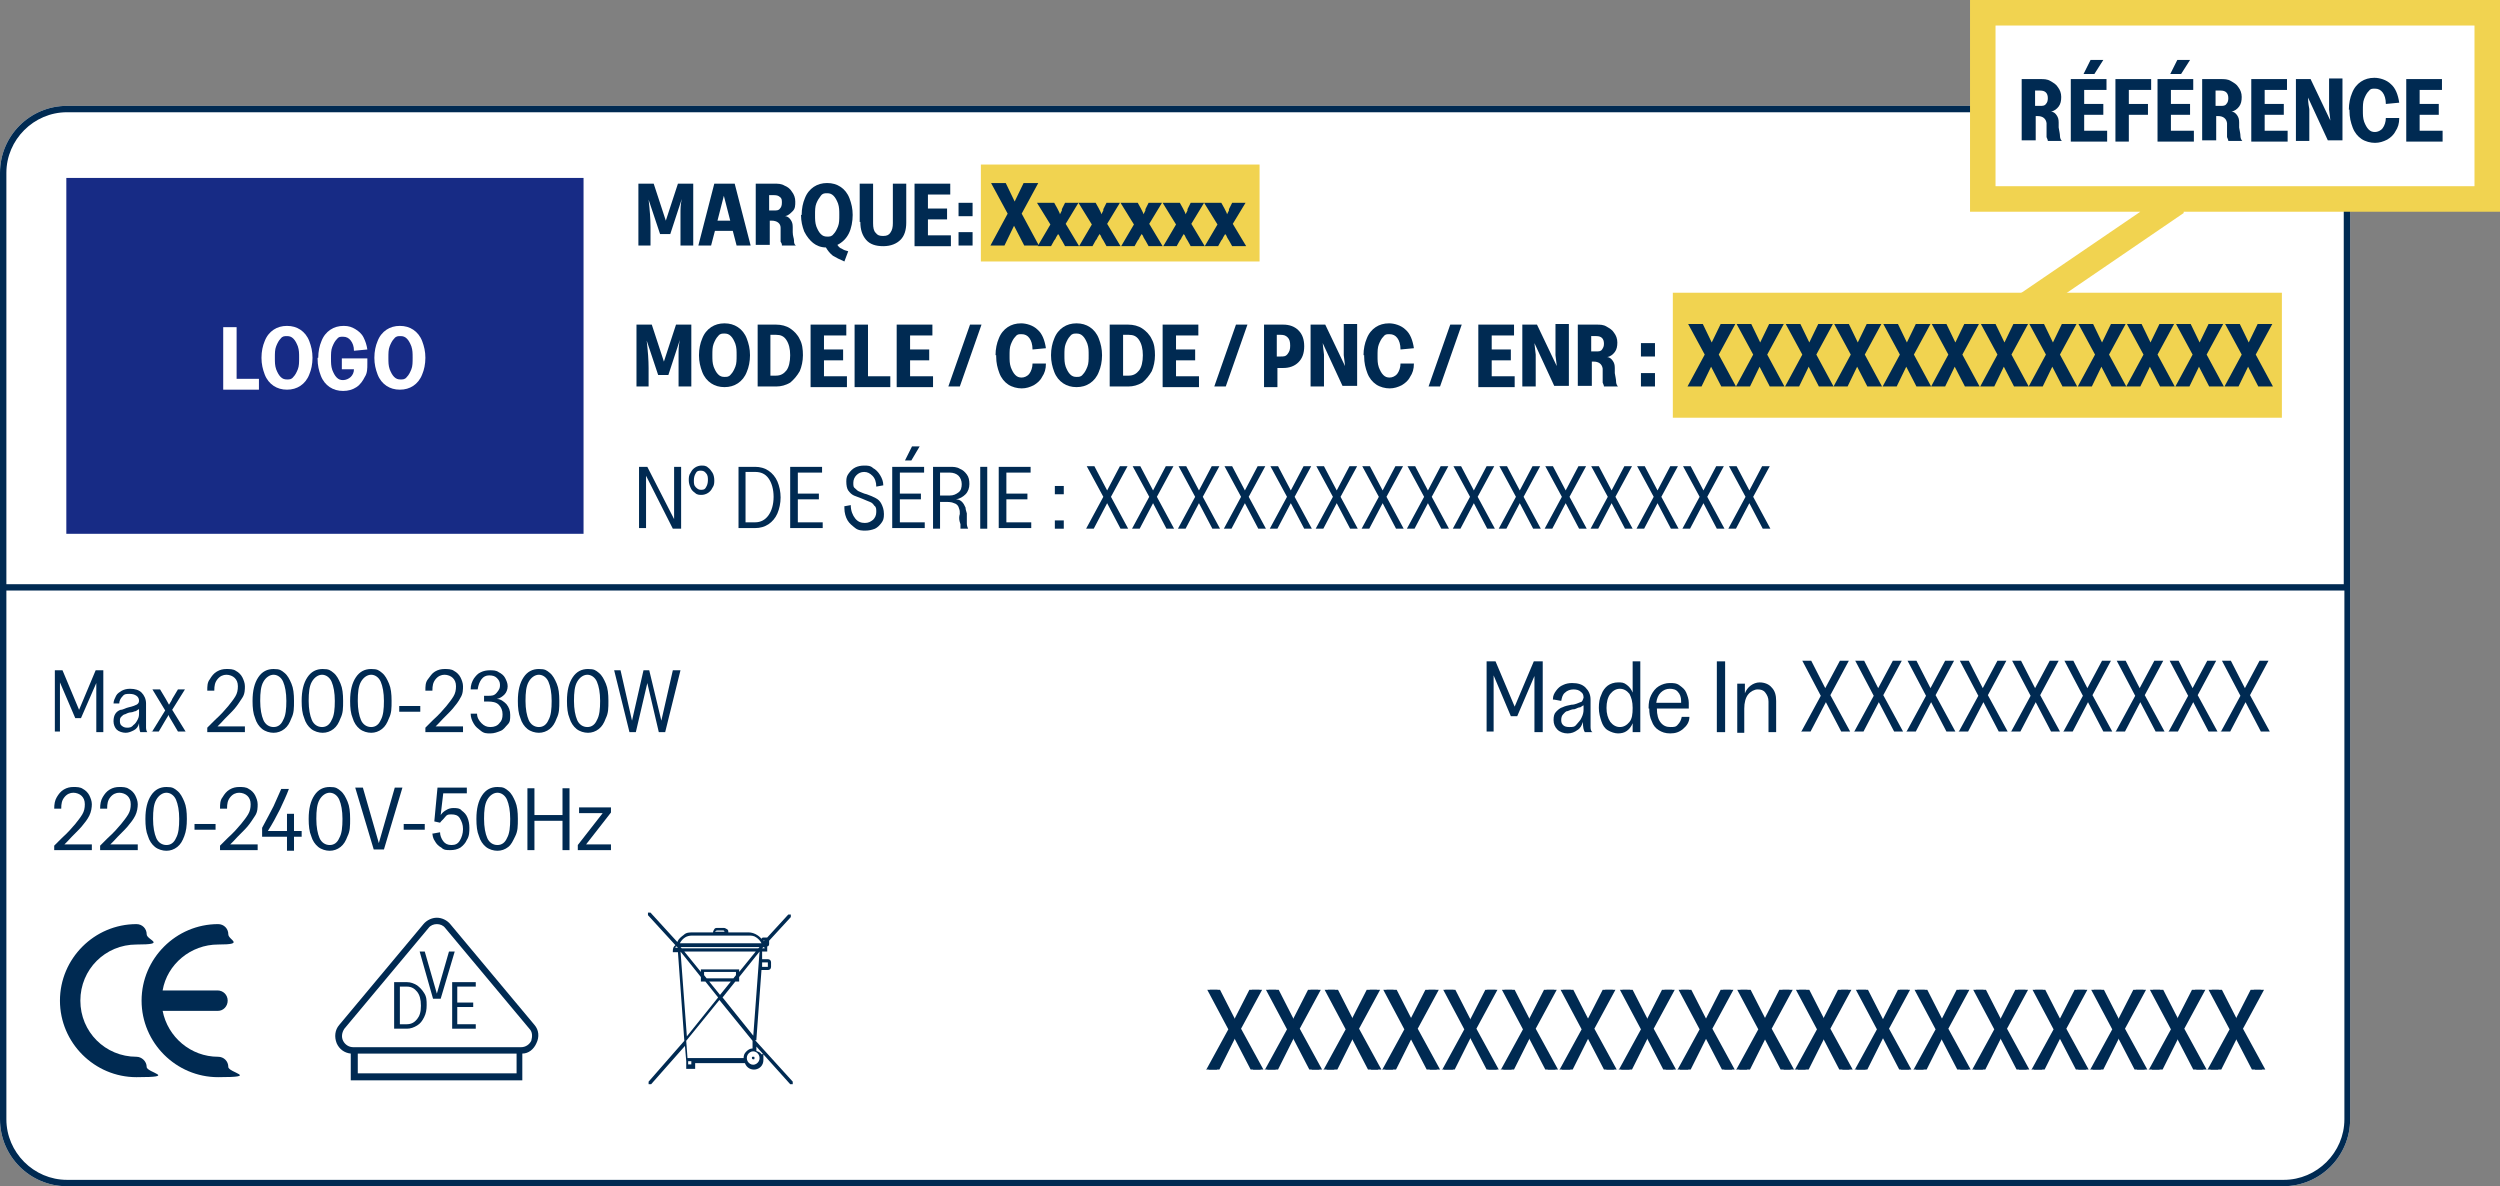 <?xml version="1.0" encoding="UTF-8"?>
<svg xmlns="http://www.w3.org/2000/svg" version="1.1" viewBox="0 0 392 186">
  <rect x="0" y="0" width="392" height="186" fill="#808080" stroke="none"/>
  <defs>
    <style>
      .cls-1 {
        fill: #f1d350;
      }

      .cls-2 {
        fill: #172b85;
      }

      .cls-3 {
        fill: #002a52;
      }

      .cls-4 {
        fill: #fff;
      }

      .cls-5 {
        isolation: isolate;
      }
    </style>
  </defs>
  <!-- Generator: Adobe Illustrator 28.6.0, SVG Export Plug-In . SVG Version: 1.2.0 Build 709)  -->
  <g>
    <g id="Calque_1">
      <g>
        <g>
          <path class="cls-4" d="M358.1,185.5H10.5c-5.5,0-10-4.5-10-10V27.1c0-5.5,4.5-10,10-10h347.5c5.5,0,10,4.5,10,10v148.4c0,5.5-4.5,10-10,10h.1Z"/>
          <path class="cls-4" d="M358.1,186H10.5c-5.8,0-10.5-4.7-10.5-10.5V27.1c0-5.8,4.7-10.5,10.5-10.5h347.5c5.8,0,10.5,4.7,10.5,10.5v148.4c0,5.8-4.7,10.5-10.5,10.5h.1ZM10.5,17.6c-5.2,0-9.5,4.3-9.5,9.5v148.4c0,5.2,4.3,9.5,9.5,9.5h347.5c5.2,0,9.5-4.3,9.5-9.5V27.1c0-5.2-4.3-9.5-9.5-9.5H10.5Z"/>
        </g>
        <rect class="cls-2" x="10.4" y="27.9" width="81.1" height="55.8"/>
        <g>
          <path class="cls-3" d="M189.1,167.8l3.5-6.4-3.3-6.2h1.6l2.5,4.9,2.5-4.9h1.6l-3.3,6.1,3.5,6.4h-1.6l-2.7-5.2-2.6,5.2h-1.7Z"/>
          <path class="cls-3" d="M198.3,167.8l3.5-6.4-3.3-6.2h1.6l2.5,4.9,2.5-4.9h1.6l-3.3,6.1,3.5,6.4h-1.6l-2.7-5.2-2.6,5.2h-1.7Z"/>
          <path class="cls-3" d="M207.5,167.8l3.5-6.4-3.3-6.2h1.6l2.5,4.9,2.5-4.9h1.6l-3.3,6.1,3.5,6.4h-1.6l-2.7-5.2-2.6,5.2h-1.7Z"/>
          <path class="cls-3" d="M216.7,167.8l3.5-6.4-3.3-6.2h1.6l2.5,4.9,2.5-4.9h1.6l-3.3,6.1,3.5,6.4h-1.6l-2.7-5.2-2.6,5.2h-1.7Z"/>
          <path class="cls-3" d="M226.1,167.8l3.5-6.4-3.3-6.2h1.6l2.5,4.9,2.5-4.9h1.6l-3.3,6.1,3.5,6.4h-1.6l-2.7-5.2-2.6,5.2h-1.7Z"/>
          <path class="cls-3" d="M235.3,167.8l3.5-6.4-3.3-6.2h1.6l2.5,4.9,2.5-4.9h1.6l-3.3,6.1,3.5,6.4h-1.6l-2.7-5.2-2.6,5.2h-1.7Z"/>
          <path class="cls-3" d="M244.5,167.8l3.5-6.4-3.3-6.2h1.6l2.5,4.9,2.5-4.9h1.6l-3.3,6.1,3.5,6.4h-1.6l-2.7-5.2-2.6,5.2h-1.7Z"/>
          <path class="cls-3" d="M253.8,167.8l3.5-6.4-3.3-6.2h1.6l2.5,4.9,2.5-4.9h1.6l-3.3,6.1,3.5,6.4h-1.6l-2.7-5.2-2.6,5.2h-1.7,0Z"/>
          <path class="cls-3" d="M263,167.8l3.5-6.4-3.3-6.2h1.6l2.5,4.9,2.5-4.9h1.6l-3.3,6.1,3.5,6.4h-1.6l-2.7-5.2-2.6,5.2h-1.7Z"/>
          <path class="cls-3" d="M272.2,167.8l3.5-6.4-3.3-6.2h1.6l2.5,4.9,2.5-4.9h1.6l-3.3,6.1,3.5,6.4h-1.6l-2.7-5.2-2.6,5.2h-1.7Z"/>
          <path class="cls-3" d="M281.4,167.8l3.5-6.4-3.3-6.2h1.6l2.5,4.9,2.5-4.9h1.6l-3.3,6.1,3.5,6.4h-1.6l-2.7-5.2-2.6,5.2h-1.7Z"/>
          <path class="cls-3" d="M290.8,167.8l3.5-6.4-3.3-6.2h1.6l2.5,4.9,2.5-4.9h1.6l-3.3,6.1,3.5,6.4h-1.6l-2.7-5.2-2.6,5.2h-1.7Z"/>
          <path class="cls-3" d="M300,167.8l3.5-6.4-3.3-6.2h1.6l2.5,4.9,2.5-4.9h1.6l-3.3,6.1,3.5,6.4h-1.7l-2.7-5.2-2.6,5.2h-1.6Z"/>
          <path class="cls-3" d="M309.2,167.8l3.5-6.4-3.3-6.2h1.6l2.5,4.9,2.5-4.9h1.6l-3.3,6.1,3.5,6.4h-1.6l-2.7-5.2-2.6,5.2h-1.7Z"/>
          <path class="cls-3" d="M318.5,167.8l3.5-6.4-3.3-6.2h1.6l2.5,4.9,2.5-4.9h1.6l-3.3,6.1,3.5,6.4h-1.6l-2.7-5.2-2.6,5.2h-1.7Z"/>
          <path class="cls-3" d="M327.7,167.8l3.5-6.4-3.3-6.2h1.6l2.5,4.9,2.5-4.9h1.6l-3.3,6.1,3.5,6.4h-1.6l-2.7-5.2-2.6,5.2h-1.7Z"/>
          <path class="cls-3" d="M336.9,167.8l3.5-6.4-3.3-6.2h1.6l2.5,4.9,2.5-4.9h1.6l-3.3,6.1,3.5,6.4h-1.6l-2.7-5.2-2.6,5.2h-1.7Z"/>
          <path class="cls-3" d="M346.1,167.8l3.5-6.4-3.3-6.2h1.6l2.5,4.9,2.5-4.9h1.6l-3.3,6.1,3.5,6.4h-1.6l-2.7-5.2-2.6,5.2h-1.7Z"/>
        </g>
        <path class="cls-3" d="M358.1,16.6H10.5c-5.8,0-10.5,4.7-10.5,10.5v148.4c0,5.8,4.7,10.5,10.5,10.5h347.5c5.8,0,10.5-4.7,10.5-10.5V27.1c0-5.8-4.7-10.5-10.5-10.5h.1ZM358.1,185H10.5c-5.2,0-9.5-4.3-9.5-9.5V27.1c0-5.2,4.3-9.5,9.5-9.5h347.5c5.2,0,9.5,4.3,9.5,9.5v64.5H1v1h366.6v82.9c0,5.2-4.3,9.5-9.5,9.5Z"/>
        <rect class="cls-1" x="262.3" y="45.9" width="95.5" height="19.6"/>
        <rect class="cls-1" x="153.8" y="25.8" width="43.7" height="15.2"/>
        <g>
          <path class="cls-3" d="M117.9,165.9s0,.2.2.2.2,0,.2-.2,0-.2-.2-.2-.2,0-.2.2Z"/>
          <path class="cls-3" d="M118.6,163l.8-10.9h1c.3,0,.5-.2.5-.5v-.7c0-.3-.2-.5-.5-.5h-.9v-1.2h.8v-.8c.2,0,.3-.2.3-.4v-.5l3.4-3.7h0v-.4h-.4l-3.3,3.6h-.5c-.2,0-.3,0-.4.2-.5-.6-1.3-1-2-1h-3.2c0-.2,0-.4-.2-.5s-.3-.2-.5-.2h-1c-.2,0-.4,0-.5.2,0,0-.2.3-.2.5h-3.2c-.5,0-1,0-1.4.4-.4.3-.8.6-1,1.1l-4.2-4.6h-.4v.4l4.3,4.7c-.3.2-.4.5-.4.9h0v.2h.8l1,13.9-5.6,6.4v.4h.4l5.3-6,.2,2.4v1.2h1.4v-.9h7.8c.6,1.6,2.9,1.2,2.9-.5s0-.7-.3-.9c-.2-.3-.5-.4-.8-.5v-.7l5.3,5.9h.4v-.4l-5.9-6.5h.2ZM120.4,150.9v.7h-.9v-.7h.9ZM118.2,162.5l-4.9-6.1,2-2.5h.6v-.7l3.2-4h0l-1,13.4h.1ZM118.5,149.2l-2.6,3.2v-.4h-6v.4l-2.6-3.2h11.3-.1ZM106.9,148.7l-.2-.2h12.4l-.2.2h-12ZM110.4,152.9v-.5h5v.5l-.4.5h-4.2l-.4-.5h0ZM114.6,153.9l-1.7,2.1-1.7-2.1s3.4,0,3.4,0ZM119.5,148.7l.2-.2h0s.2,0,.2.2c0,0-.4,0-.4,0ZM119.9,147.4h0l-.2.2h0s0-.2.2-.2h0ZM112.4,145.9h1s.2,0,.2.2h-1.5s.2-.2.3-.2ZM108.5,146.7h8.9c.4,0,.8,0,1.2.3.3.2.6.5.8.9h-12.8c.2-.4.5-.7.8-.9s.7-.3,1.1-.3h0ZM106.1,148.4l.2.2h-.4s0-.2.2-.2ZM106.7,149.2h0l3.2,4v.7h.7l2,2.5-4.9,6.1-1-13.4h0ZM108.4,166.9h-.5v-.5h.5v.5ZM119.1,165.9c0,.4-.2.7-.5.9s-.7.2-1,0-.5-.5-.5-.9.2-.7.5-.9.7-.2,1,0,.5.5.5.9h0ZM118,164.4h0c-.4,0-.7.2-1,.5s-.4.6-.4,1h-8.8l-.2-2.7,5.2-6.4,5.2,6.4s0,1.2,0,1.2Z"/>
        </g>
        <g>
          <path class="cls-3" d="M21.4,165.7c-4.9,0-8.8-3.9-8.8-8.8s3.9-8.8,8.8-8.8,1.6-.7,1.6-1.6-.7-1.6-1.6-1.6c-6.6,0-12,5.4-12,12s5.4,12,12,12,1.6-.7,1.6-1.6-.8-1.6-1.6-1.6h0Z"/>
          <path class="cls-3" d="M35.7,156.9c0-.9-.7-1.6-1.6-1.6h-8.6c.7-4.1,4.4-7.2,8.7-7.2s1.6-.7,1.6-1.6-.7-1.6-1.6-1.6c-6.6,0-12,5.4-12,12s5.4,12,12,12,1.6-.7,1.6-1.6-.7-1.6-1.6-1.6c-4.3,0-7.9-3.1-8.7-7.2h8.7c.8,0,1.5-.7,1.5-1.6h0Z"/>
        </g>
        <g>
          <path class="cls-3" d="M83.8,160.7l-13.2-15.8c-.5-.6-1.3-1-2.1-1s-1.6.4-2.1,1l-13.2,15.8c-.7.8-.8,1.9-.4,2.9.4.9,1.2,1.5,2.2,1.6v4.2h26.9v-4.2c1,0,1.8-.7,2.2-1.6.5-1,.4-2.1-.3-2.9h0ZM81,168.3h-24.9v-3.1h24.9v3.1ZM83.3,163.2c-.3.6-.9,1-1.6,1h-26.3c-.7,0-1.3-.4-1.6-1s-.2-1.3.2-1.9l13.2-15.8c.3-.4.8-.6,1.3-.6s1,.2,1.3.6l13.2,15.8c.5.5.5,1.2.3,1.9h0Z"/>
          <path class="cls-3" d="M65.4,154.5c-.5-.3-1-.5-1.6-.5h-2v7.3h2c.6,0,1.1-.2,1.6-.5s.8-.7,1.1-1.3.4-1.2.4-1.9,0-1.3-.4-1.9c-.3-.5-.7-.9-1.1-1.2h0ZM65.4,159.8c-.4.5-.9.8-1.6.8h-1.1v-5.9h1.1c.7,0,1.2.3,1.6.8s.6,1.2.6,2.2-.2,1.6-.6,2.1h0Z"/>
          <polygon class="cls-3" points="70.4 149.2 68.5 155.8 66.6 149.2 65.8 149.2 67.9 156.6 69.1 156.6 71.3 149.2 70.4 149.2"/>
          <polygon class="cls-3" points="71.7 157.9 74.2 157.9 74.2 157.2 71.7 157.2 71.7 154.7 74.6 154.7 74.6 154 70.9 154 70.9 161.3 74.6 161.3 74.6 160.6 71.7 160.6 71.7 157.9"/>
        </g>
        <g class="cls-5">
          <path class="cls-3" d="M100.1,38.5v-9.7h2.4l1.9,5.8,1.9-5.8h2.4v9.7h-2v-5c0-.7,0-1.4.2-2.3l-1.8,5.5h-1.6l-1.8-5.4c.2,1.7.3,3.1.3,4.3v2.9h-2,0Z"/>
          <path class="cls-3" d="M109.5,38.5l2.5-9.7h3.2l2.5,9.7h-2.2l-.6-2.3h-2.8l-.6,2.3h-2.1,0ZM112.6,34.6h1.9l-1-3.9-1,3.9h0Z"/>
          <path class="cls-3" d="M118.5,38.5v-9.7h2.9c.6,0,1.1,0,1.6.3.5.2.9.5,1.2,1,.3.4.5.9.5,1.5s0,1.1-.4,1.5-.7.7-1.2.8c.4,0,.7.3.9.6.2.3.3.6.3,1.1v.8c0,.6.2,1,.2,1.3s0,.6.3.8h-2.2c0-.2,0-.3-.2-.6v-2.2c0-.7-.6-1.1-1.4-1.1h-.3v3.8h-2.2ZM120.6,33h.8c.4,0,.7,0,.9-.3.2-.2.3-.5.3-.9s0-.7-.3-.9c-.2-.2-.5-.3-.9-.3h-.8v2.6-.2Z"/>
          <path class="cls-3" d="M125.7,33.7c0-1,.2-1.9.5-2.6.3-.8.8-1.4,1.4-1.8s1.3-.6,2.1-.6,1.5.2,2.1.6,1.1,1,1.4,1.8c.3.8.5,1.6.5,2.6s-.2,2.1-.6,2.9c-.4.8-1,1.4-1.8,1.8.2.3.4.5.7.6.3.2.6.3,1,.4l-.6,1.6c-.7-.3-1.3-.6-1.8-.9-.5-.4-.8-.8-1.1-1.3-.8,0-1.5-.3-2-.7s-1-1-1.4-1.8c-.3-.8-.5-1.6-.5-2.6h.1ZM127.8,33.7c0,.7,0,1.2.2,1.8.2.5.4.9.7,1.2s.6.4,1,.4.7,0,1-.4c.3-.3.5-.7.7-1.2s.2-1.1.2-1.8,0-1.2-.2-1.8c-.2-.5-.4-.9-.7-1.2s-.6-.4-1-.4-.7,0-1,.4-.5.7-.7,1.2-.2,1.1-.2,1.8Z"/>
          <path class="cls-3" d="M134.8,34.9v-6.1h2.1v6.2c0,.7.1,1.2.4,1.5.3.4.6.5,1.2.5s.9-.2,1.1-.5c.3-.4.4-.9.4-1.5v-6.2h2.1v6.1c0,1.2-.3,2.1-.9,2.7s-1.5,1-2.7,1-2.1-.3-2.7-1c-.6-.7-.9-1.6-.9-2.8h-.1Z"/>
          <path class="cls-3" d="M143.4,38.5v-9.7h5.6v1.7h-3.5v2.2h3v1.7h-3v2.5h3.6v1.7h-5.7Z"/>
          <path class="cls-3" d="M150.3,33.9v-2.1h2.2v2.1h-2.2ZM150.3,38.5v-2.1h2.2v2.1h-2.2Z"/>
          <path class="cls-3" d="M155.3,38.5l2.7-5-2.6-4.8h2.3l1.4,2.9,1.4-2.9h2.3l-2.6,4.8,2.7,5h-2.3l-1.6-3.1-1.5,3.1h-2.3.1Z"/>
          <path class="cls-3" d="M163.1,31.8h2.2l.5.9s.1.2.2.4c.1.2.2.4.2.5l.3-.6v-.2h0l.5-1h2.1l-2,3.3,2.1,3.5h-2.2l-.5-.9s-.2-.3-.3-.5c-.1-.3-.2-.4-.3-.5,0,0-.1.2-.3.5,0,0-.1.3-.3.5l-.5.9h-2.1l2-3.4-2.1-3.4h.5Z"/>
          <path class="cls-3" d="M169.6,31.8h2.2l.5.9s.1.2.2.4c.1.2.2.4.2.5l.3-.6v-.2h0l.5-1h2.1l-2,3.3,2.1,3.5h-2.2l-.5-.9s-.2-.3-.3-.5c-.1-.3-.2-.4-.3-.5,0,0-.1.2-.3.5,0,0-.1.3-.3.5l-.5.9h-2.1l2-3.4-2.1-3.4h.5Z"/>
          <path class="cls-3" d="M176.2,31.8h2.2l.5.9s.1.2.2.4c.1.2.2.4.2.5l.3-.6v-.2h0l.5-1h2.1l-2,3.3,2.1,3.5h-2.2l-.5-.9s-.2-.3-.3-.5c-.1-.3-.2-.4-.3-.5,0,0-.1.2-.3.5,0,0-.1.3-.3.5l-.5.9h-2.1l2-3.4-2.1-3.4h.5Z"/>
          <path class="cls-3" d="M182.8,31.8h2.2l.5.9s.1.2.2.4c.1.2.2.4.2.5l.3-.6v-.2h0l.5-1h2.1l-2,3.3,2.1,3.5h-2.2l-.5-.9s-.2-.3-.3-.5c-.1-.3-.2-.4-.3-.5,0,0-.1.2-.3.5,0,0-.1.3-.3.5l-.5.9h-2.1l2-3.4-2.1-3.4h.5Z"/>
          <path class="cls-3" d="M189.3,31.8h2.2l.5.9s.1.2.2.4c.1.2.2.4.2.5l.3-.6v-.2h0l.5-1h2.1l-2,3.3,2.1,3.5h-2.2l-.5-.9s-.2-.3-.3-.5c-.1-.3-.2-.4-.3-.5,0,0-.1.2-.3.5,0,0-.1.3-.3.5l-.5.9h-2.1l2-3.4-2.1-3.4h.5Z"/>
        </g>
        <g class="cls-5">
          <path class="cls-3" d="M100.2,82.9v-9.7h1.3l4.2,8.2v-8.2h1.1v9.7h-1.3l-4.2-8.3v8.2h-1.1Z"/>
          <path class="cls-3" d="M108,75.3c0-.4,0-.8.3-1.2.2-.4.4-.6.7-.8.3-.2.7-.3,1-.3s.7,0,1,.3c.3.2.5.5.7.8s.3.8.3,1.2,0,.8-.3,1.2c-.2.4-.4.6-.7.8-.3.2-.7.3-1,.3s-.7,0-1-.3c-.3-.2-.6-.5-.7-.8-.2-.4-.3-.8-.3-1.2ZM108.8,75.3c0,.5,0,.8.3,1.1s.5.4.8.4.6,0,.8-.4c.2-.3.3-.7.3-1.1s0-.8-.3-1.1c-.2-.3-.5-.4-.8-.4s-.6,0-.8.4c-.2.3-.3.7-.3,1.1Z"/>
          <path class="cls-3" d="M115.8,82.9v-9.7h2.6c.8,0,1.5.2,2.1.6s1.1,1,1.4,1.7.5,1.6.5,2.5-.2,1.8-.5,2.5-.8,1.3-1.4,1.7c-.6.4-1.3.6-2.1.6h-2.6ZM116.9,81.9h1.5c.9,0,1.6-.4,2.1-1.1s.8-1.7.8-2.9-.3-2.2-.8-2.9-1.2-1-2.1-1h-1.5v7.9Z"/>
          <path class="cls-3" d="M123.9,82.9v-9.7h5v.9h-3.8v3.3h3.3v.9h-3.3v3.6h3.9v.9h-5.1,0Z"/>
          <path class="cls-3" d="M132.3,79.4l1.1-.2c0,.9.3,1.6.7,2.1s.9.7,1.5.7.9-.2,1.3-.5c.3-.3.5-.7.5-1.2s0-.8-.3-1c-.2-.3-.4-.5-.7-.6s-.7-.3-1.2-.5-1-.4-1.3-.5c-.4-.2-.6-.4-.9-.8-.2-.3-.3-.8-.3-1.4s.1-.9.4-1.3.6-.7,1-.9.9-.3,1.4-.3,1,0,1.4.4c.4.2.8.6,1.1,1.1s.5,1,.5,1.6l-1.1.2c0-.7-.2-1.3-.6-1.7-.4-.4-.8-.6-1.3-.6s-.9.2-1.2.5-.5.7-.5,1.2,0,.7.3.9c.2.2.4.4.7.5s.6.3,1.1.4c.6.2,1,.4,1.4.6s.7.5.9.9.4.9.4,1.6-.1,1-.4,1.4c-.3.4-.6.7-1,.9-.5.2-1,.3-1.5.3s-1.1,0-1.6-.4-.9-.7-1.2-1.2-.5-1.2-.5-1.9v-.3h0Z"/>
          <path class="cls-3" d="M139.9,82.9v-9.7h5v.9h-3.8v3.3h3.3v.9h-3.3v3.6h3.9v.9h-5.1,0ZM141.9,72.2l1.1-2.2h1.2l-1.3,2.2h-1Z"/>
          <path class="cls-3" d="M146.3,82.9v-9.7h2.6c.6,0,1.1,0,1.6.3.5.2.8.5,1.1.9s.4.9.4,1.5-.2,1.2-.6,1.6c-.4.4-.9.7-1.5.8.8,0,1.2.6,1.5,1.3,0,.3.1.5.2.9v1.6c0,.3.1.6.2.8h-1.2v-.7c-.1-.3-.2-.6-.2-1,0,0,0-.3.1-.6,0-.3,0-.6-.1-.8-.1-.5-.4-.8-.8-.9-.4-.2-.9-.2-1.6-.2h-.6v4.2h-1.1,0ZM147.4,77.7h1.5c.6,0,1-.2,1.4-.5s.5-.8.5-1.3-.2-1-.5-1.3-.8-.5-1.4-.5h-1.5v3.7h0Z"/>
          <path class="cls-3" d="M153.7,82.9v-9.7h1.1v9.7h-1.1Z"/>
          <path class="cls-3" d="M156.6,82.9v-9.7h5v.9h-3.8v3.3h3.3v.9h-3.3v3.6h3.9v.9h-5.1,0Z"/>
          <path class="cls-3" d="M165.4,77.5v-1.3h1.4v1.3h-1.4ZM165.4,82.9v-1.3h1.4v1.3h-1.4Z"/>
          <path class="cls-3" d="M170.3,82.9l2.7-5-2.6-4.8h1.2l2,3.8,2-3.8h1.2l-2.6,4.8,2.7,5h-1.2l-2.1-4-2.1,4h-1.2,0Z"/>
          <path class="cls-3" d="M177.5,82.9l2.7-5-2.6-4.8h1.2l2,3.8,2-3.8h1.2l-2.6,4.8,2.7,5h-1.2l-2.1-4-2.1,4h-1.2,0Z"/>
          <path class="cls-3" d="M184.7,82.9l2.7-5-2.6-4.8h1.2l2,3.8,2-3.8h1.2l-2.6,4.8,2.7,5h-1.2l-2.1-4-2.1,4h-1.2,0Z"/>
          <path class="cls-3" d="M191.9,82.9l2.7-5-2.6-4.8h1.2l2,3.8,2-3.8h1.2l-2.6,4.8,2.7,5h-1.2l-2.1-4-2.1,4h-1.2,0Z"/>
          <path class="cls-3" d="M199.1,82.9l2.7-5-2.6-4.8h1.2l2,3.8,2-3.8h1.2l-2.6,4.8,2.7,5h-1.2l-2.1-4-2.1,4h-1.2,0Z"/>
          <path class="cls-3" d="M206.3,82.9l2.7-5-2.6-4.8h1.2l2,3.8,2-3.8h1.2l-2.6,4.8,2.7,5h-1.2l-2.1-4-2.1,4h-1.2,0Z"/>
          <path class="cls-3" d="M213.5,82.9l2.7-5-2.6-4.8h1.2l2,3.8,2-3.8h1.2l-2.6,4.8,2.7,5h-1.2l-2.1-4-2.1,4h-1.2,0Z"/>
          <path class="cls-3" d="M220.6,82.9l2.7-5-2.6-4.8h1.2l2,3.8,2-3.8h1.2l-2.6,4.8,2.7,5h-1.2l-2.1-4-2.1,4h-1.2,0Z"/>
          <path class="cls-3" d="M227.8,82.9l2.7-5-2.6-4.8h1.2l2,3.8,2-3.8h1.2l-2.6,4.8,2.7,5h-1.2l-2.1-4-2.1,4h-1.2,0Z"/>
          <path class="cls-3" d="M235,82.9l2.7-5-2.6-4.8h1.2l2,3.8,2-3.8h1.2l-2.6,4.8,2.7,5h-1.2l-2.1-4-2.1,4h-1.2,0Z"/>
          <path class="cls-3" d="M242.2,82.9l2.7-5-2.6-4.8h1.2l2,3.8,2-3.8h1.2l-2.6,4.8,2.7,5h-1.2l-2.1-4-2.1,4h-1.2,0Z"/>
          <path class="cls-3" d="M249.4,82.9l2.7-5-2.6-4.8h1.2l2,3.8,2-3.8h1.2l-2.6,4.8,2.7,5h-1.2l-2.1-4-2.1,4h-1.2,0Z"/>
          <path class="cls-3" d="M256.6,82.9l2.7-5-2.6-4.8h1.2l2,3.8,2-3.8h1.2l-2.6,4.8,2.7,5h-1.2l-2.1-4-2.1,4h-1.2Z"/>
          <path class="cls-3" d="M263.8,82.9l2.7-5-2.6-4.8h1.2l2,3.8,2-3.8h1.2l-2.6,4.8,2.7,5h-1.2l-2.1-4-2.1,4h-1.2Z"/>
          <path class="cls-3" d="M271,82.9l2.7-5-2.6-4.8h1.2l2,3.8,2-3.8h1.2l-2.6,4.8,2.7,5h-1.2l-2.1-4-2.1,4h-1.2Z"/>
        </g>
        <g class="cls-5">
          <path class="cls-4" d="M35,61v-9.7h2.1v8.1h3.5v1.7h-5.6Z"/>
          <path class="cls-4" d="M41,56.1c0-1,.2-1.9.5-2.6.3-.8.8-1.4,1.4-1.8.6-.4,1.3-.6,2.1-.6s1.5.2,2.1.6c.6.4,1.1,1,1.4,1.8.3.8.5,1.6.5,2.6s-.2,1.9-.5,2.6c-.3.8-.8,1.4-1.4,1.8s-1.3.6-2.1.6-1.5-.2-2.1-.6-1.1-1-1.4-1.8c-.3-.8-.5-1.6-.5-2.6ZM43.1,56.1c0,.7,0,1.2.2,1.8.2.5.4.9.7,1.2s.6.4,1,.4.7,0,1-.4c.3-.3.5-.7.7-1.2s.2-1.1.2-1.8,0-1.2-.2-1.8c-.2-.5-.4-.9-.7-1.2s-.6-.4-1-.4-.7,0-1,.4c-.3.3-.5.7-.7,1.2s-.2,1.1-.2,1.8Z"/>
          <path class="cls-4" d="M49.9,56.1c0-1,.2-1.9.5-2.6.3-.8.8-1.4,1.4-1.8.6-.4,1.3-.6,2.1-.6s1.3.2,1.8.5,1,.7,1.3,1.3.5,1.2.6,1.9l-2.1.2c0-.7-.2-1.2-.5-1.6-.3-.4-.7-.6-1.2-.6s-.7,0-1,.4c-.3.3-.5.7-.7,1.2s-.2,1.1-.2,1.8,0,1.2.2,1.8c.2.5.4.9.7,1.2s.6.4,1,.4.9-.2,1.2-.5.5-.7.5-1.2h-1.9v-1.7h4v.8c0,.8,0,1.5-.4,2.1-.3.6-.7,1.2-1.3,1.6-.6.4-1.3.6-2.1.6s-1.5-.2-2.1-.6c-.6-.4-1.1-1-1.4-1.8-.3-.8-.5-1.6-.5-2.6v-.2h.1Z"/>
          <path class="cls-4" d="M58.7,56.1c0-1,.2-1.9.5-2.6.3-.8.8-1.4,1.4-1.8.6-.4,1.3-.6,2.1-.6s1.5.2,2.1.6c.6.4,1.1,1,1.4,1.8s.5,1.6.5,2.6-.2,1.9-.5,2.6c-.3.8-.8,1.4-1.4,1.8s-1.3.6-2.1.6-1.5-.2-2.1-.6-1.1-1-1.4-1.8c-.3-.8-.5-1.6-.5-2.6ZM60.9,56.1c0,.7,0,1.2.2,1.8.2.5.4.9.7,1.2s.6.4,1,.4.7,0,1-.4c.3-.3.5-.7.7-1.2s.2-1.1.2-1.8,0-1.2-.2-1.8c-.2-.5-.4-.9-.7-1.2s-.6-.4-1-.4-.7,0-1,.4c-.3.3-.5.7-.7,1.2s-.2,1.1-.2,1.8Z"/>
        </g>
        <g class="cls-5">
          <path class="cls-3" d="M99.8,60.6v-9.7h2.4l1.9,5.8,1.9-5.8h2.4v9.7h-2v-5c0-.7,0-1.4.2-2.3l-1.8,5.5h-1.6l-1.8-5.4c.2,1.7.3,3.1.3,4.3v2.9h-2,0Z"/>
          <path class="cls-3" d="M109.6,55.7c0-1,.2-1.9.5-2.6.3-.8.8-1.4,1.4-1.8.6-.4,1.3-.6,2.1-.6s1.5.2,2.1.6c.6.4,1.1,1,1.4,1.8s.5,1.6.5,2.6-.2,1.9-.5,2.6c-.3.8-.8,1.4-1.4,1.8s-1.3.6-2.1.6-1.5-.2-2.1-.6-1.1-1-1.4-1.8-.5-1.6-.5-2.6ZM111.7,55.7c0,.7,0,1.2.2,1.8.2.5.4.9.7,1.2.3.3.6.4,1,.4s.7,0,1-.4c.3-.3.5-.7.7-1.2s.2-1.1.2-1.8,0-1.2-.2-1.8c-.2-.5-.4-.9-.7-1.2s-.6-.4-1-.4-.7,0-1,.4c-.3.3-.5.7-.7,1.2s-.2,1.1-.2,1.8Z"/>
          <path class="cls-3" d="M118.8,60.6v-9.7h2.9c.8,0,1.6.2,2.2.6.6.4,1.2,1,1.5,1.7.4.7.5,1.6.5,2.5s-.2,1.8-.5,2.5c-.4.7-.9,1.3-1.5,1.8-.7.4-1.4.6-2.2.6,0,0-2.9,0-2.9,0ZM120.8,58.9h.9c.7,0,1.2-.3,1.6-.8s.6-1.4.6-2.4-.2-1.8-.6-2.4-.9-.8-1.6-.8h-.9v6.4Z"/>
          <path class="cls-3" d="M127.1,60.6v-9.7h5.6v1.7h-3.5v2.2h3v1.7h-3v2.5h3.6v1.7h-5.7Z"/>
          <path class="cls-3" d="M134,60.6v-9.7h2.1v8.1h3.5v1.7h-5.6Z"/>
          <path class="cls-3" d="M140.6,60.6v-9.7h5.6v1.7h-3.5v2.2h3v1.7h-3v2.5h3.6v1.7h-5.7Z"/>
          <path class="cls-3" d="M148.7,60.6l3.4-9.7h1.8l-3.4,9.7h-1.8Z"/>
          <path class="cls-3" d="M156.1,55.7c0-1,.2-1.9.5-2.6.3-.8.8-1.4,1.4-1.8.6-.4,1.3-.6,2.1-.6s1.9.3,2.6,1c.7.6,1.1,1.6,1.3,2.9l-2.1.2c0-.8-.2-1.4-.5-1.8s-.7-.6-1.2-.6-.7,0-1,.4c-.3.3-.5.7-.7,1.2s-.2,1.1-.2,1.8,0,1.2.2,1.8c.2.5.4.9.7,1.2s.6.4,1,.4.9-.2,1.2-.6c.3-.4.5-1,.5-1.6h2.1c0,.9-.2,1.5-.6,2.1-.3.6-.8,1-1.3,1.3-.6.3-1.2.5-1.9.5s-1.5-.2-2.1-.6c-.6-.4-1.1-1-1.4-1.8s-.5-1.6-.5-2.6v-.2h-.1Z"/>
          <path class="cls-3" d="M164.8,55.7c0-1,.2-1.9.5-2.6.3-.8.8-1.4,1.4-1.8.6-.4,1.3-.6,2.1-.6s1.5.2,2.1.6c.6.4,1.1,1,1.4,1.8.3.8.5,1.6.5,2.6s-.2,1.9-.5,2.6c-.3.8-.8,1.4-1.4,1.8s-1.3.6-2.1.6-1.5-.2-2.1-.6-1.1-1-1.4-1.8c-.3-.8-.5-1.6-.5-2.6ZM166.9,55.7c0,.7,0,1.2.2,1.8.2.5.4.9.7,1.2s.6.4,1,.4.7,0,1-.4c.3-.3.5-.7.7-1.2s.2-1.1.2-1.8,0-1.2-.2-1.8c-.2-.5-.4-.9-.7-1.2s-.6-.4-1-.4-.7,0-1,.4c-.3.3-.5.7-.7,1.2s-.2,1.1-.2,1.8Z"/>
          <path class="cls-3" d="M174,60.6v-9.7h2.9c.8,0,1.6.2,2.2.6.6.4,1.2,1,1.5,1.7.4.7.5,1.6.5,2.5s-.2,1.8-.5,2.5c-.4.7-.9,1.3-1.5,1.8-.7.4-1.4.6-2.2.6,0,0-2.9,0-2.9,0ZM176.1,58.9h.9c.7,0,1.2-.3,1.6-.8s.6-1.4.6-2.4-.2-1.8-.6-2.4-.9-.8-1.6-.8h-.9v6.4Z"/>
          <path class="cls-3" d="M182.3,60.6v-9.7h5.6v1.7h-3.5v2.2h3v1.7h-3v2.5h3.6v1.7h-5.7Z"/>
          <path class="cls-3" d="M190.4,60.6l3.4-9.7h1.8l-3.4,9.7h-1.8Z"/>
          <path class="cls-3" d="M198.2,60.6v-9.7h3c1,0,1.8.3,2.4.9.6.6.9,1.4.9,2.5s-.3,1.9-.9,2.5-1.4.9-2.4.9h-.9v3h-2.1ZM200.2,55.9h.6c.5,0,.8,0,1.1-.4s.4-.7.4-1.3-.1-1-.4-1.3-.6-.4-1.1-.4h-.6v3.4Z"/>
          <path class="cls-3" d="M205.5,60.6v-9.7h2.3l3.1,6.5c0-.2-.1-.8-.2-1.7v-4.9h2.1v9.7h-2.3l-3.1-6.7c0,.2.1.8.2,1.8v5s-2.1,0-2.1,0Z"/>
          <path class="cls-3" d="M213.8,55.7c0-1,.2-1.9.5-2.6.3-.8.8-1.4,1.4-1.8.6-.4,1.3-.6,2.1-.6s1.9.3,2.6,1c.7.6,1.1,1.6,1.3,2.9l-2.1.2c0-.8-.2-1.4-.5-1.8s-.7-.6-1.2-.6-.7,0-1,.4c-.3.3-.5.7-.7,1.2s-.2,1.1-.2,1.8,0,1.2.2,1.8c.2.5.4.9.7,1.2s.6.4,1,.4.9-.2,1.2-.6c.3-.4.5-1,.5-1.6h2.1c0,.9-.2,1.5-.6,2.1-.3.6-.8,1-1.3,1.3-.6.3-1.2.5-1.9.5s-1.5-.2-2.1-.6c-.6-.4-1.1-1-1.4-1.8s-.5-1.6-.5-2.6v-.2h-.1Z"/>
          <path class="cls-3" d="M224,60.6l3.4-9.7h1.8l-3.4,9.7h-1.8Z"/>
          <path class="cls-3" d="M231.8,60.6v-9.7h5.6v1.7h-3.5v2.2h3v1.7h-3v2.5h3.6v1.7h-5.7Z"/>
          <path class="cls-3" d="M238.7,60.6v-9.7h2.3l3.1,6.5c0-.2-.1-.8-.2-1.7v-4.9h2.1v9.7h-2.3l-3.1-6.7c0,.2.1.8.2,1.8v5s-2.1,0-2.1,0Z"/>
          <path class="cls-3" d="M247.4,60.6v-9.7h2.9c.6,0,1.1,0,1.6.3s.9.5,1.2,1c.3.4.5.9.5,1.5s-.1,1.1-.4,1.5c-.3.4-.7.7-1.2.8.4,0,.7.3.9.6s.3.6.3,1.1v.8c.1.6.2,1,.2,1.3s.1.6.3.8h-2.2c0-.2-.1-.3-.2-.6v-2.2c-.1-.7-.6-1.1-1.4-1.1h-.3v3.8h-2.2ZM249.5,55.1h.8c.4,0,.7,0,.9-.3s.3-.5.3-.9-.1-.7-.3-.9-.5-.3-.9-.3h-.8v2.6s0-.2,0-.2Z"/>
          <path class="cls-3" d="M257.3,55.9v-2.1h2.2v2.1h-2.2ZM257.3,60.6v-2.1h2.2v2.1h-2.2Z"/>
          <path class="cls-3" d="M264.6,60.6l2.7-5-2.6-4.8h2.3l1.4,2.9,1.4-2.9h2.3l-2.6,4.8,2.7,5h-2.3l-1.6-3.1-1.5,3.1h-2.3.1Z"/>
          <path class="cls-3" d="M272.2,60.6l2.7-5-2.6-4.8h2.3l1.4,2.9,1.4-2.9h2.3l-2.6,4.8,2.7,5h-2.3l-1.6-3.1-1.5,3.1h-2.3.1Z"/>
          <path class="cls-3" d="M279.9,60.6l2.7-5-2.6-4.8h2.3l1.4,2.9,1.4-2.9h2.3l-2.6,4.8,2.7,5h-2.3l-1.6-3.1-1.5,3.1h-2.3.1Z"/>
          <path class="cls-3" d="M287.5,60.6l2.7-5-2.6-4.8h2.3l1.4,2.9,1.4-2.9h2.3l-2.6,4.8,2.7,5h-2.3l-1.6-3.1-1.5,3.1h-2.3.1Z"/>
          <path class="cls-3" d="M295.2,60.6l2.7-5-2.6-4.8h2.3l1.4,2.9,1.4-2.9h2.3l-2.6,4.8,2.7,5h-2.3l-1.6-3.1-1.5,3.1h-2.3.1Z"/>
          <path class="cls-3" d="M302.8,60.6l2.7-5-2.6-4.8h2.3l1.4,2.9,1.4-2.9h2.3l-2.6,4.8,2.7,5h-2.3l-1.6-3.1-1.5,3.1h-2.3.1Z"/>
          <path class="cls-3" d="M310.5,60.6l2.7-5-2.6-4.8h2.3l1.4,2.9,1.4-2.9h2.3l-2.6,4.8,2.7,5h-2.3l-1.6-3.1-1.5,3.1h-2.3.1Z"/>
          <path class="cls-3" d="M318.1,60.6l2.7-5-2.6-4.8h2.3l1.4,2.9,1.4-2.9h2.3l-2.6,4.8,2.7,5h-2.3l-1.6-3.1-1.5,3.1h-2.3.1Z"/>
          <path class="cls-3" d="M325.8,60.6l2.7-5-2.6-4.8h2.3l1.4,2.9,1.4-2.9h2.3l-2.6,4.8,2.7,5h-2.3l-1.6-3.1-1.5,3.1h-2.3.1Z"/>
          <path class="cls-3" d="M333.4,60.6l2.7-5-2.6-4.8h2.3l1.4,2.9,1.4-2.9h2.3l-2.6,4.8,2.7,5h-2.3l-1.6-3.1-1.5,3.1h-2.3.1Z"/>
          <path class="cls-3" d="M341.1,60.6l2.7-5-2.6-4.8h2.3l1.4,2.9,1.4-2.9h2.3l-2.6,4.8,2.7,5h-2.3l-1.6-3.1-1.5,3.1h-2.3.1Z"/>
          <path class="cls-3" d="M348.8,60.6l2.7-5-2.6-4.8h2.3l1.4,2.9,1.4-2.9h2.3l-2.6,4.8,2.7,5h-2.3l-1.6-3.1-1.5,3.1h-2.3.1Z"/>
        </g>
        <g class="cls-5">
          <path class="cls-3" d="M233.1,114.8v-11.1h1.4l3,7.1,3-7.1h1.4v11.1h-1.3v-8.8l-2.7,6.3h-1l-2.7-6.4v8.8h-1.3.2Z"/>
          <path class="cls-3" d="M243.5,109.6c0-.5.2-.9.5-1.3s.6-.7,1.1-.9c.4-.2.9-.3,1.4-.3.9,0,1.6.2,2.1.7s.8,1.1.8,1.9v4.3c0,.4.1.7.3.8h-1.2c-.2-.3-.3-.8-.3-1.6-.2.6-.4,1-.9,1.3-.4.3-.9.5-1.5.5s-1.2-.2-1.6-.6c-.4-.4-.6-.9-.6-1.5s.1-1,.4-1.3c.3-.3.6-.6,1-.7.4-.2.9-.3,1.4-.4.6,0,1.1-.3,1.4-.4.3,0,.4-.4.5-.7,0-.4-.1-.7-.4-.9-.3-.3-.7-.4-1.2-.4s-1,.2-1.3.5c-.4.3-.5.8-.6,1.3l-1.1-.2h-.2,0ZM244.8,112.9c0,.4.1.6.3.8.2.2.5.3,1,.3s.8,0,1.1-.4.6-.6.8-1.1c.2-.4.3-.8.3-1.2v-.7c-.1,0-.3.2-.5.3-.3,0-.6.2-.9.3-.5,0-.8.2-1.1.3-.3,0-.5.3-.7.5s-.3.5-.3.9h0Z"/>
          <path class="cls-3" d="M250.7,111c0-.8.1-1.5.4-2.1.2-.6.6-1.1,1-1.4s1-.5,1.6-.5.9,0,1.4.4c.4.3.7.7.9,1.2v-4.9h1.2v11.1h-1.2v-1.4c-.2.5-.5.9-.9,1.2-.4.3-.9.4-1.4.4s-1.1-.2-1.6-.5-.8-.8-1-1.4-.4-1.3-.4-2.1ZM251.9,111c0,.9.2,1.6.6,2.2.4.5.9.8,1.5.8s1.1-.3,1.5-.8.5-1.2.5-2.2-.2-1.6-.5-2.2c-.4-.5-.9-.8-1.5-.8s-1.1.3-1.5.8-.6,1.3-.6,2.2Z"/>
          <path class="cls-3" d="M258.5,111c0-.8.1-1.4.4-2s.7-1.1,1.2-1.4,1.1-.5,1.7-.5,1.1,0,1.6.4c.4.3.8.6,1,1.1s.4,1,.4,1.6v.9h-5c0,1,.2,1.7.6,2.2s.9.7,1.5.7.9,0,1.2-.4c.3-.3.5-.7.6-1.2h1.2c0,.8-.4,1.4-1,1.9s-1.2.7-2,.7-1.3-.2-1.8-.5-.9-.8-1.1-1.4c-.3-.6-.4-1.3-.4-2h-.1ZM259.7,110.2h3.9v-.3c0-.6-.2-1.1-.5-1.4-.3-.4-.8-.5-1.3-.5s-1,.2-1.4.6-.6.9-.7,1.6Z"/>
          <path class="cls-3" d="M269.2,114.8v-11.1h1.3v11.1h-1.3Z"/>
          <path class="cls-3" d="M272.4,114.8v-7.6h1.2v1.5c.2-.5.5-.9.9-1.2.4-.3.9-.5,1.4-.5.8,0,1.5.3,1.9.8.5.5.7,1.2.7,2.1v4.9h-1.2v-4.8c0-.6-.2-1-.5-1.4s-.7-.5-1.2-.5-1.1.3-1.5.8-.6,1.3-.6,2.2v3.8h-1.2.1Z"/>
          <path class="cls-3" d="M282.4,114.8l3.1-5.7-2.9-5.5h1.4l2.2,4.3,2.3-4.3h1.4l-2.9,5.4,3.1,5.7h-1.4l-2.4-4.6-2.4,4.6h-1.5Z"/>
          <path class="cls-3" d="M290.7,114.8l3.1-5.7-2.9-5.5h1.4l2.2,4.3,2.3-4.3h1.4l-2.9,5.4,3.1,5.7h-1.4l-2.4-4.6-2.4,4.6h-1.5Z"/>
          <path class="cls-3" d="M298.9,114.8l3.1-5.7-2.9-5.5h1.4l2.2,4.3,2.3-4.3h1.4l-2.9,5.4,3.1,5.7h-1.4l-2.4-4.6-2.4,4.6h-1.5Z"/>
          <path class="cls-3" d="M307.1,114.8l3.1-5.7-2.9-5.5h1.4l2.2,4.3,2.3-4.3h1.4l-2.9,5.4,3.1,5.7h-1.4l-2.4-4.6-2.4,4.6h-1.5Z"/>
          <path class="cls-3" d="M315.3,114.8l3.1-5.7-2.9-5.5h1.4l2.2,4.3,2.3-4.3h1.4l-2.9,5.4,3.1,5.7h-1.4l-2.4-4.6-2.4,4.6h-1.5Z"/>
          <path class="cls-3" d="M323.5,114.8l3.1-5.7-2.9-5.5h1.4l2.2,4.3,2.3-4.3h1.4l-2.9,5.4,3.1,5.7h-1.4l-2.4-4.6-2.4,4.6h-1.5Z"/>
          <path class="cls-3" d="M331.7,114.8l3.1-5.7-2.9-5.5h1.4l2.2,4.3,2.3-4.3h1.4l-2.9,5.4,3.1,5.7h-1.4l-2.4-4.6-2.4,4.6h-1.5Z"/>
          <path class="cls-3" d="M340,114.8l3.1-5.7-2.9-5.5h1.4l2.2,4.3,2.3-4.3h1.4l-2.9,5.4,3.1,5.7h-1.4l-2.4-4.6-2.4,4.6h-1.5Z"/>
          <path class="cls-3" d="M348.2,114.8l3.1-5.7-2.9-5.5h1.4l2.2,4.3,2.3-4.3h1.4l-2.9,5.4,3.1,5.7h-1.4l-2.4-4.6-2.4,4.6h-1.5Z"/>
        </g>
        <g class="cls-5">
          <path class="cls-3" d="M189.5,167.7l3.5-6.4-3.3-6.1h1.6l2.5,4.9,2.5-4.9h1.6l-3.3,6.1,3.5,6.4h-1.6l-2.7-5.2-2.6,5.2h-1.7Z"/>
          <path class="cls-3" d="M198.7,167.7l3.5-6.4-3.3-6.1h1.6l2.5,4.9,2.5-4.9h1.6l-3.3,6.1,3.5,6.4h-1.6l-2.7-5.2-2.6,5.2h-1.7Z"/>
          <path class="cls-3" d="M208,167.7l3.5-6.4-3.3-6.1h1.6l2.5,4.9,2.5-4.9h1.6l-3.3,6.1,3.5,6.4h-1.6l-2.7-5.2-2.6,5.2h-1.7Z"/>
          <path class="cls-3" d="M217.2,167.7l3.5-6.4-3.3-6.1h1.6l2.5,4.9,2.5-4.9h1.6l-3.3,6.1,3.5,6.4h-1.6l-2.7-5.2-2.6,5.2h-1.7Z"/>
          <path class="cls-3" d="M226.4,167.7l3.5-6.4-3.3-6.1h1.6l2.5,4.9,2.5-4.9h1.6l-3.3,6.1,3.5,6.4h-1.6l-2.7-5.2-2.6,5.2h-1.7Z"/>
          <path class="cls-3" d="M235.7,167.7l3.5-6.4-3.3-6.1h1.6l2.5,4.9,2.5-4.9h1.6l-3.3,6.1,3.5,6.4h-1.6l-2.7-5.2-2.6,5.2h-1.7Z"/>
          <path class="cls-3" d="M244.9,167.7l3.5-6.4-3.3-6.1h1.6l2.5,4.9,2.5-4.9h1.6l-3.3,6.1,3.5,6.4h-1.6l-2.7-5.2-2.6,5.2h-1.7Z"/>
          <path class="cls-3" d="M254.2,167.7l3.5-6.4-3.3-6.1h1.6l2.5,4.9,2.5-4.9h1.6l-3.3,6.1,3.5,6.4h-1.6l-2.7-5.2-2.6,5.2h-1.7Z"/>
          <path class="cls-3" d="M263.4,167.7l3.5-6.4-3.3-6.1h1.6l2.5,4.9,2.5-4.9h1.6l-3.3,6.1,3.5,6.4h-1.6l-2.7-5.2-2.6,5.2h-1.7Z"/>
          <path class="cls-3" d="M272.7,167.7l3.5-6.4-3.3-6.1h1.6l2.5,4.9,2.5-4.9h1.6l-3.3,6.1,3.5,6.4h-1.6l-2.7-5.2-2.6,5.2h-1.7Z"/>
          <path class="cls-3" d="M281.9,167.7l3.5-6.4-3.3-6.1h1.6l2.5,4.9,2.5-4.9h1.6l-3.3,6.1,3.5,6.4h-1.6l-2.7-5.2-2.6,5.2h-1.7Z"/>
          <path class="cls-3" d="M291.1,167.7l3.5-6.4-3.3-6.1h1.6l2.5,4.9,2.5-4.9h1.6l-3.3,6.1,3.5,6.4h-1.6l-2.7-5.2-2.6,5.2h-1.7Z"/>
          <path class="cls-3" d="M300.4,167.7l3.5-6.4-3.3-6.1h1.6l2.5,4.9,2.5-4.9h1.6l-3.3,6.1,3.5,6.4h-1.6l-2.7-5.2-2.6,5.2h-1.7Z"/>
          <path class="cls-3" d="M309.6,167.7l3.5-6.4-3.3-6.1h1.6l2.5,4.9,2.5-4.9h1.6l-3.3,6.1,3.5,6.4h-1.6l-2.7-5.2-2.6,5.2h-1.7Z"/>
          <path class="cls-3" d="M318.9,167.7l3.5-6.4-3.3-6.1h1.6l2.5,4.9,2.5-4.9h1.6l-3.3,6.1,3.5,6.4h-1.6l-2.7-5.2-2.6,5.2h-1.7Z"/>
          <path class="cls-3" d="M328.1,167.7l3.5-6.4-3.3-6.1h1.6l2.5,4.9,2.5-4.9h1.6l-3.3,6.1,3.5,6.4h-1.6l-2.7-5.2-2.6,5.2h-1.7Z"/>
          <path class="cls-3" d="M337.4,167.7l3.5-6.4-3.3-6.1h1.6l2.5,4.9,2.5-4.9h1.6l-3.3,6.1,3.5,6.4h-1.6l-2.7-5.2-2.6,5.2h-1.7Z"/>
          <path class="cls-3" d="M346.6,167.7l3.5-6.4-3.3-6.1h1.6l2.5,4.9,2.5-4.9h1.6l-3.3,6.1,3.5,6.4h-1.6l-2.7-5.2-2.6,5.2h-1.7Z"/>
        </g>
        <g class="cls-5">
          <path class="cls-3" d="M8.6,114.8v-9.7h1.2l2.6,6.2,2.6-6.2h1.2v9.7h-1.1v-7.7l-2.4,5.5h-.9l-2.4-5.6v7.7h-1.1.3,0Z"/>
          <path class="cls-3" d="M17.8,110.3c0-.4.2-.8.4-1.2.2-.4.6-.6.9-.8.4-.2.8-.3,1.3-.3.8,0,1.4.2,1.8.6s.7,1,.7,1.7v3.8c0,.3.1.6.2.7h-1.1c-.1-.2-.2-.7-.2-1.4-.1.5-.4.9-.8,1.1s-.8.4-1.3.4-1.1-.2-1.4-.5-.5-.8-.5-1.3.1-.9.3-1.2c.2-.3.5-.5.8-.6.4,0,.8-.3,1.3-.4s1-.3,1.2-.4.4-.3.4-.6-.1-.6-.4-.8c-.3-.2-.6-.3-1.1-.3s-.8,0-1.1.4c-.3.3-.5.7-.5,1.1h-1,.1ZM18.8,113.1c0,.3.1.6.3.7.2.2.5.3.8.3s.7,0,1-.4c.3-.2.5-.5.7-.9s.2-.7.2-1v-.6c-.1,0-.3.2-.5.3-.2,0-.5.2-.8.2s-.7.2-.9.3c-.2,0-.4.2-.6.4-.2.2-.2.4-.2.8h0Z"/>
          <path class="cls-3" d="M23.8,114.8l2.1-3.4-2-3.3h1.2l.9,1.5.5.9c.3-.5.5-.8.5-.9l.9-1.5h1.1l-2,3.2,2.1,3.4h-1.2l-1-1.7-.3-.5s-.1-.2-.2-.4c0,0-.1.3-.2.4l-.3.5-1,1.7h-1.1Z"/>
          <path class="cls-3" d="M32.5,114.8v-.7l1.2-1.2c.9-.8,1.6-1.6,2.1-2.2.4-.5.8-1,1.1-1.5s.4-1,.4-1.6-.2-1-.5-1.3-.8-.5-1.3-.5-1,.2-1.4.7-.5,1-.5,1.8h-1.1c0-.7,0-1.3.4-1.8.3-.5.6-.9,1.1-1.2.5-.3,1-.4,1.5-.4s1.1,0,1.5.3c.4.2.8.6,1,1s.4.9.4,1.4,0,1.2-.4,1.8-.7,1.1-1.2,1.7-1.3,1.3-2.2,2.3l-.5.5h4.3v.9h-5.9,0Z"/>
          <path class="cls-3" d="M39.6,109.9c0-1.6.3-2.8.9-3.7s1.4-1.3,2.4-1.3,1.2.2,1.7.6.8,1,1.1,1.7.4,1.6.4,2.7,0,1.9-.4,2.7c-.3.8-.6,1.3-1.1,1.7-.5.4-1.1.6-1.7.6s-1.3-.2-1.8-.6-.9-1-1.1-1.7c-.3-.7-.4-1.6-.4-2.7ZM40.8,109.9c0,1.3.2,2.3.5,3s.9,1.1,1.6,1.1,1.2-.4,1.5-1.1c.4-.7.5-1.7.5-3s-.2-2.3-.5-3-.9-1.1-1.5-1.1-1.2.4-1.6,1.1c-.4.7-.5,1.7-.5,3Z"/>
          <path class="cls-3" d="M47.3,109.9c0-1.6.3-2.8.9-3.7s1.4-1.3,2.4-1.3,1.2.2,1.7.6.8,1,1.1,1.7.4,1.6.4,2.7,0,1.9-.4,2.7c-.3.8-.6,1.3-1.1,1.7-.5.4-1.1.6-1.7.6s-1.3-.2-1.8-.6-.9-1-1.1-1.7c-.3-.7-.4-1.6-.4-2.7ZM48.4,109.9c0,1.3.2,2.3.5,3s.9,1.1,1.6,1.1,1.2-.4,1.5-1.1c.4-.7.5-1.7.5-3s-.2-2.3-.5-3-.9-1.1-1.5-1.1-1.2.4-1.6,1.1c-.4.7-.5,1.7-.5,3Z"/>
          <path class="cls-3" d="M54.9,109.9c0-1.6.3-2.8.9-3.7s1.4-1.3,2.4-1.3,1.2.2,1.7.6.8,1,1.1,1.7.4,1.6.4,2.7,0,1.9-.4,2.7c-.3.8-.6,1.3-1.1,1.7-.5.4-1.1.6-1.7.6s-1.3-.2-1.8-.6-.9-1-1.1-1.7c-.3-.7-.4-1.6-.4-2.7ZM56.1,109.9c0,1.3.2,2.3.5,3s.9,1.1,1.6,1.1,1.2-.4,1.5-1.1c.4-.7.5-1.7.5-3s-.2-2.3-.5-3-.9-1.1-1.5-1.1-1.2.4-1.6,1.1c-.4.7-.5,1.7-.5,3Z"/>
          <path class="cls-3" d="M62.6,111.6v-.9h3.3v.9h-3.3Z"/>
          <path class="cls-3" d="M66.7,114.8v-.7l1.2-1.2c.9-.8,1.6-1.6,2.1-2.2.4-.5.8-1,1.1-1.5.3-.5.4-1,.4-1.6s-.2-1-.5-1.3-.8-.5-1.3-.5-1,.2-1.4.7-.5,1-.5,1.8h-1.1c0-.7,0-1.3.4-1.8s.6-.9,1.1-1.2c.5-.3,1-.4,1.5-.4s1.1,0,1.5.3c.4.2.8.6,1,1s.4.9.4,1.4,0,1.2-.4,1.8c-.3.6-.7,1.1-1.2,1.7s-1.3,1.3-2.2,2.3l-.5.5h4.3v.9h-5.9Z"/>
          <path class="cls-3" d="M73.7,111.9h1.1c0,.6.3,1.1.7,1.5.4.4.8.6,1.4.6s1.1-.2,1.4-.6c.4-.4.5-.8.5-1.4s-.2-1.1-.6-1.5-1-.5-1.7-.5h-.6v-.9h.6c.6,0,1,0,1.4-.5s.5-.7.5-1.2-.2-.8-.5-1.1-.7-.4-1.2-.4-.9.2-1.2.6-.5.9-.6,1.6h-1.1c0-.7.2-1.2.5-1.7.3-.4.6-.8,1.1-1,.4-.2.9-.3,1.4-.3s1,0,1.4.3c.4.2.8.5,1,.9s.4.8.4,1.3-.2,1-.5,1.3-.7.6-1.2.7c.6,0,1.1.4,1.5.8.4.5.6,1,.6,1.7s0,1.1-.4,1.5-.6.8-1.1,1-1,.4-1.6.4-1,0-1.5-.4-.8-.6-1.1-1.1c-.3-.5-.5-1-.5-1.6h-.1Z"/>
          <path class="cls-3" d="M81.2,109.9c0-1.6.3-2.8.9-3.7s1.4-1.3,2.4-1.3,1.2.2,1.7.6.8,1,1.1,1.7c.3.7.4,1.6.4,2.7s0,1.9-.4,2.7c-.3.8-.6,1.3-1.1,1.7-.5.4-1.1.6-1.7.6s-1.3-.2-1.8-.6-.9-1-1.1-1.7c-.3-.7-.4-1.6-.4-2.7ZM82.4,109.9c0,1.3.2,2.3.5,3s.9,1.1,1.6,1.1,1.2-.4,1.5-1.1c.4-.7.5-1.7.5-3s-.2-2.3-.5-3-.9-1.1-1.5-1.1-1.2.4-1.6,1.1-.5,1.7-.5,3Z"/>
          <path class="cls-3" d="M88.9,109.9c0-1.6.3-2.8.9-3.7s1.4-1.3,2.4-1.3,1.2.2,1.7.6.8,1,1.1,1.7c.3.7.4,1.6.4,2.7s0,1.9-.4,2.7c-.3.8-.6,1.3-1.1,1.7-.5.4-1.1.6-1.7.6s-1.3-.2-1.8-.6-.9-1-1.1-1.7c-.3-.7-.4-1.6-.4-2.7ZM90,109.9c0,1.3.2,2.3.5,3s.9,1.1,1.6,1.1,1.2-.4,1.5-1.1c.4-.7.5-1.7.5-3s-.2-2.3-.5-3-.9-1.1-1.5-1.1-1.2.4-1.6,1.1-.5,1.7-.5,3Z"/>
          <path class="cls-3" d="M96.1,105.1h1.2l1.8,7.9,1.8-7.9h.9l1.9,7.9,1.8-7.9h1.2l-2.4,9.7h-1l-1.8-7.7-1.8,7.7h-1l-2.4-9.7h-.2Z"/>
        </g>
        <g class="cls-5">
          <path class="cls-3" d="M8.5,133.3v-.7l1.2-1.2c.9-.8,1.6-1.6,2.1-2.2.4-.5.8-1,1.1-1.5s.4-1,.4-1.6-.2-1-.5-1.3-.8-.5-1.3-.5-1,.2-1.4.7-.5,1-.5,1.8h-1.1c0-.7.1-1.3.4-1.8.3-.5.6-.9,1.1-1.2.5-.3,1-.4,1.5-.4s1.1,0,1.5.3c.4.2.8.6,1,1s.4.9.4,1.4-.1,1.2-.4,1.8c-.3.6-.7,1.1-1.2,1.7s-1.3,1.3-2.2,2.3l-.5.5h4.3v.9h-5.9Z"/>
          <path class="cls-3" d="M15.7,133.3v-.7l1.2-1.2c.9-.8,1.6-1.6,2.1-2.2.4-.5.8-1,1.1-1.5.3-.5.4-1,.4-1.6s-.2-1-.5-1.3-.8-.5-1.3-.5-1,.2-1.4.7-.5,1-.5,1.8h-1.1c0-.7.1-1.3.4-1.8s.6-.9,1.1-1.2c.5-.3,1-.4,1.5-.4s1.1,0,1.5.3c.4.2.8.6,1,1s.4.9.4,1.4-.1,1.2-.4,1.8c-.3.6-.7,1.1-1.2,1.7s-1.3,1.3-2.2,2.3l-.5.5h4.3v.9h-5.9,0Z"/>
          <path class="cls-3" d="M22.8,128.4c0-1.6.3-2.8.9-3.7s1.4-1.3,2.4-1.3,1.2.2,1.7.6.8,1,1.1,1.7c.3.7.4,1.6.4,2.7s-.1,1.9-.4,2.7-.6,1.3-1.1,1.7-1.1.6-1.7.6-1.3-.2-1.8-.6c-.5-.4-.9-1-1.1-1.7-.3-.7-.4-1.6-.4-2.7ZM24,128.4c0,1.3.2,2.3.5,3s.9,1.1,1.6,1.1,1.2-.4,1.5-1.1c.4-.7.5-1.7.5-3s-.2-2.3-.5-3-.9-1.1-1.5-1.1-1.2.4-1.6,1.1-.5,1.7-.5,3Z"/>
          <path class="cls-3" d="M30.5,130.1v-.9h3.3v.9h-3.3Z"/>
          <path class="cls-3" d="M34.5,133.3v-.7l1.2-1.2c.9-.8,1.6-1.6,2.1-2.2.4-.5.8-1,1.1-1.5s.4-1,.4-1.6-.2-1-.5-1.3-.8-.5-1.3-.5-1,.2-1.4.7-.5,1-.5,1.8h-1.1c0-.7,0-1.3.4-1.8.3-.5.6-.9,1.1-1.2.5-.3,1-.4,1.5-.4s1.1,0,1.5.3c.4.2.8.6,1,1s.4.9.4,1.4,0,1.2-.4,1.8c-.4.6-.7,1.1-1.2,1.7s-1.3,1.3-2.2,2.3l-.5.5h4.3v.9h-5.9,0Z"/>
          <path class="cls-3" d="M41.1,131.1v-1.1h0v-.2c.8-1.5,1.4-2.6,1.8-3.4.4-.9.8-1.8,1.2-2.7h1.2c-.4,1.1-.9,2.1-1.4,3.2-.6,1.2-1.2,2.3-1.9,3.4h3v-2.7h1.1v2.7h1.2v.9h-1.2v2.2h-1.1v-2.2h-4.2.3Z"/>
          <path class="cls-3" d="M48.4,128.4c0-1.6.3-2.8.9-3.7s1.4-1.3,2.4-1.3,1.2.2,1.7.6.8,1,1.1,1.7.4,1.6.4,2.7,0,1.9-.4,2.7c-.3.8-.6,1.3-1.1,1.7s-1.1.6-1.7.6-1.3-.2-1.8-.6c-.5-.4-.9-1-1.1-1.7-.3-.7-.4-1.6-.4-2.7ZM49.6,128.4c0,1.3.2,2.3.5,3s.9,1.1,1.6,1.1,1.2-.4,1.5-1.1c.4-.7.5-1.7.5-3s-.2-2.3-.5-3-.9-1.1-1.5-1.1-1.2.4-1.6,1.1c-.4.7-.5,1.7-.5,3Z"/>
          <path class="cls-3" d="M55.7,123.5h1.2l2.5,8.7,2.5-8.7h1.2l-2.9,9.7h-1.6l-2.9-9.7Z"/>
          <path class="cls-3" d="M63.3,130.1v-.9h3.3v.9h-3.3Z"/>
          <path class="cls-3" d="M67.9,130.7l1.1-.2c0,.5.2,1,.5,1.4s.7.6,1.3.6,1-.2,1.3-.7.5-1.1.5-1.8-.2-1.2-.5-1.7-.8-.6-1.3-.6-.7,0-1,.4c-.3.4-.6.6-.8.9l-.9-.2.5-5.3h4.6v.9h-3.7l-.4,3.4c.2-.3.5-.6.9-.8.3-.2.7-.3,1.1-.3s1,0,1.3.4c.4.3.7.6.9,1.1.2.5.3,1,.3,1.6s0,1.3-.4,1.9c-.2.5-.6.9-1,1.2-.5.3-1,.4-1.6.4s-1,0-1.4-.4c-.4-.2-.8-.6-1-1-.3-.4-.4-.9-.4-1.4v.2h0Z"/>
          <path class="cls-3" d="M74.7,128.4c0-1.6.3-2.8.9-3.7s1.4-1.3,2.4-1.3,1.2.2,1.7.6.8,1,1.1,1.7c.3.7.4,1.6.4,2.7s0,1.9-.4,2.7-.6,1.3-1.1,1.7-1.1.6-1.7.6-1.3-.2-1.8-.6c-.5-.4-.9-1-1.1-1.7-.3-.7-.4-1.6-.4-2.7ZM75.9,128.4c0,1.3.2,2.3.5,3s.9,1.1,1.6,1.1,1.2-.4,1.5-1.1c.4-.7.5-1.7.5-3s-.2-2.3-.5-3-.9-1.1-1.5-1.1-1.2.4-1.6,1.1-.5,1.7-.5,3Z"/>
          <path class="cls-3" d="M82.7,133.3v-9.7h1.1v4.2h4.4v-4.2h1.1v9.7h-1.1v-4.6h-4.4v4.6h-1.1Z"/>
          <path class="cls-3" d="M90.6,133.3v-.8l3.9-5h-3.7v-.9h5v.8l-3.9,5h3.9v.9h-5.2Z"/>
        </g>
        <rect class="cls-4" x="310.9" y="2" width="79.1" height="29.2"/>
        <g class="cls-5">
          <path class="cls-3" d="M317,22.1v-9.7h2.9c.6,0,1.1,0,1.6.3s.9.5,1.2,1c.3.4.5.9.5,1.5s-.1,1.1-.4,1.5-.7.7-1.2.8c.4,0,.7.3.9.6.2.3.3.6.3,1.1v.8c.1.6.2,1,.2,1.3s.1.6.3.8h-2.2c0-.2-.1-.3-.2-.6v-2.2c-.1-.7-.6-1.1-1.4-1.1h-.3v3.8h-2.2,0ZM319.1,16.6h.8c.4,0,.7,0,.9-.3.2-.2.3-.5.3-.9s-.1-.7-.3-.9c-.2-.2-.5-.3-.9-.3h-.8v2.6-.2Z"/>
          <path class="cls-3" d="M324.7,22.1v-9.7h5.6v1.7h-3.5v2.2h3v1.7h-3v2.5h3.6v1.7h-5.7ZM326.7,11.6l1.1-2.2h2l-1.4,2.2h-1.7Z"/>
          <path class="cls-3" d="M331.7,22.1v-9.7h5.6v1.7h-3.5v2.2h3v1.7h-3v4.2h-2.1Z"/>
          <path class="cls-3" d="M338.3,22.1v-9.7h5.6v1.7h-3.5v2.2h3v1.7h-3v2.5h3.6v1.7h-5.7ZM340.3,11.6l1.1-2.2h2l-1.4,2.2h-1.7Z"/>
          <path class="cls-3" d="M345.3,22.1v-9.7h2.9c.6,0,1.1,0,1.6.3s.9.5,1.2,1c.3.4.5.9.5,1.5s-.1,1.1-.4,1.5-.7.7-1.2.8c.4,0,.7.3.9.6.2.3.3.6.3,1.1v.8c.1.6.2,1,.2,1.3s.1.6.3.8h-2.2c0-.2-.1-.3-.2-.6v-2.2c-.1-.7-.6-1.1-1.4-1.1h-.3v3.8h-2.2,0ZM347.4,16.6h.8c.4,0,.7,0,.9-.3.2-.2.3-.5.3-.9s-.1-.7-.3-.9c-.2-.2-.5-.3-.9-.3h-.8v2.6-.2Z"/>
          <path class="cls-3" d="M353,22.1v-9.7h5.6v1.7h-3.5v2.2h3v1.7h-3v2.5h3.6v1.7h-5.7Z"/>
          <path class="cls-3" d="M360,22.1v-9.7h2.3l3.1,6.5c0-.2-.1-.8-.2-1.7v-4.9h2.1v9.7h-2.3l-3.1-6.7c0,.2,0,.8.2,1.8v5h-2.1Z"/>
          <path class="cls-3" d="M368.3,17.2c0-1,.2-1.9.5-2.6.3-.8.8-1.4,1.4-1.8.6-.4,1.3-.6,2.1-.6s1.9.3,2.6,1c.7.6,1.1,1.6,1.3,2.9l-2.1.2c0-.8-.2-1.4-.5-1.8-.3-.4-.7-.6-1.2-.6s-.7,0-1,.4c-.3.3-.5.7-.7,1.2s-.2,1.1-.2,1.8,0,1.2.2,1.8c.2.5.4.9.7,1.2.3.3.6.4,1,.4s.9-.2,1.2-.6c.3-.4.5-1,.5-1.6h2.1c0,.9-.2,1.5-.6,2.1-.3.6-.8,1-1.3,1.3-.6.3-1.2.5-1.9.5s-1.5-.2-2.1-.6-1.1-1-1.4-1.8-.5-1.6-.5-2.6v-.2h-.1Z"/>
          <path class="cls-3" d="M377.3,22.1v-9.7h5.6v1.7h-3.5v2.2h3v1.7h-3v2.5h3.6v1.7h-5.7Z"/>
        </g>
        <path class="cls-1" d="M392,0h-83.1v33.2h26.7l-19.8,13.5,2.3,3.3,24.3-16.6v-.2c-.1,0,49.6,0,49.6,0V0ZM388,29.2h-75.1V4h75.1v25.3h0Z"/>
      </g>
    </g>
  </g>
</svg>